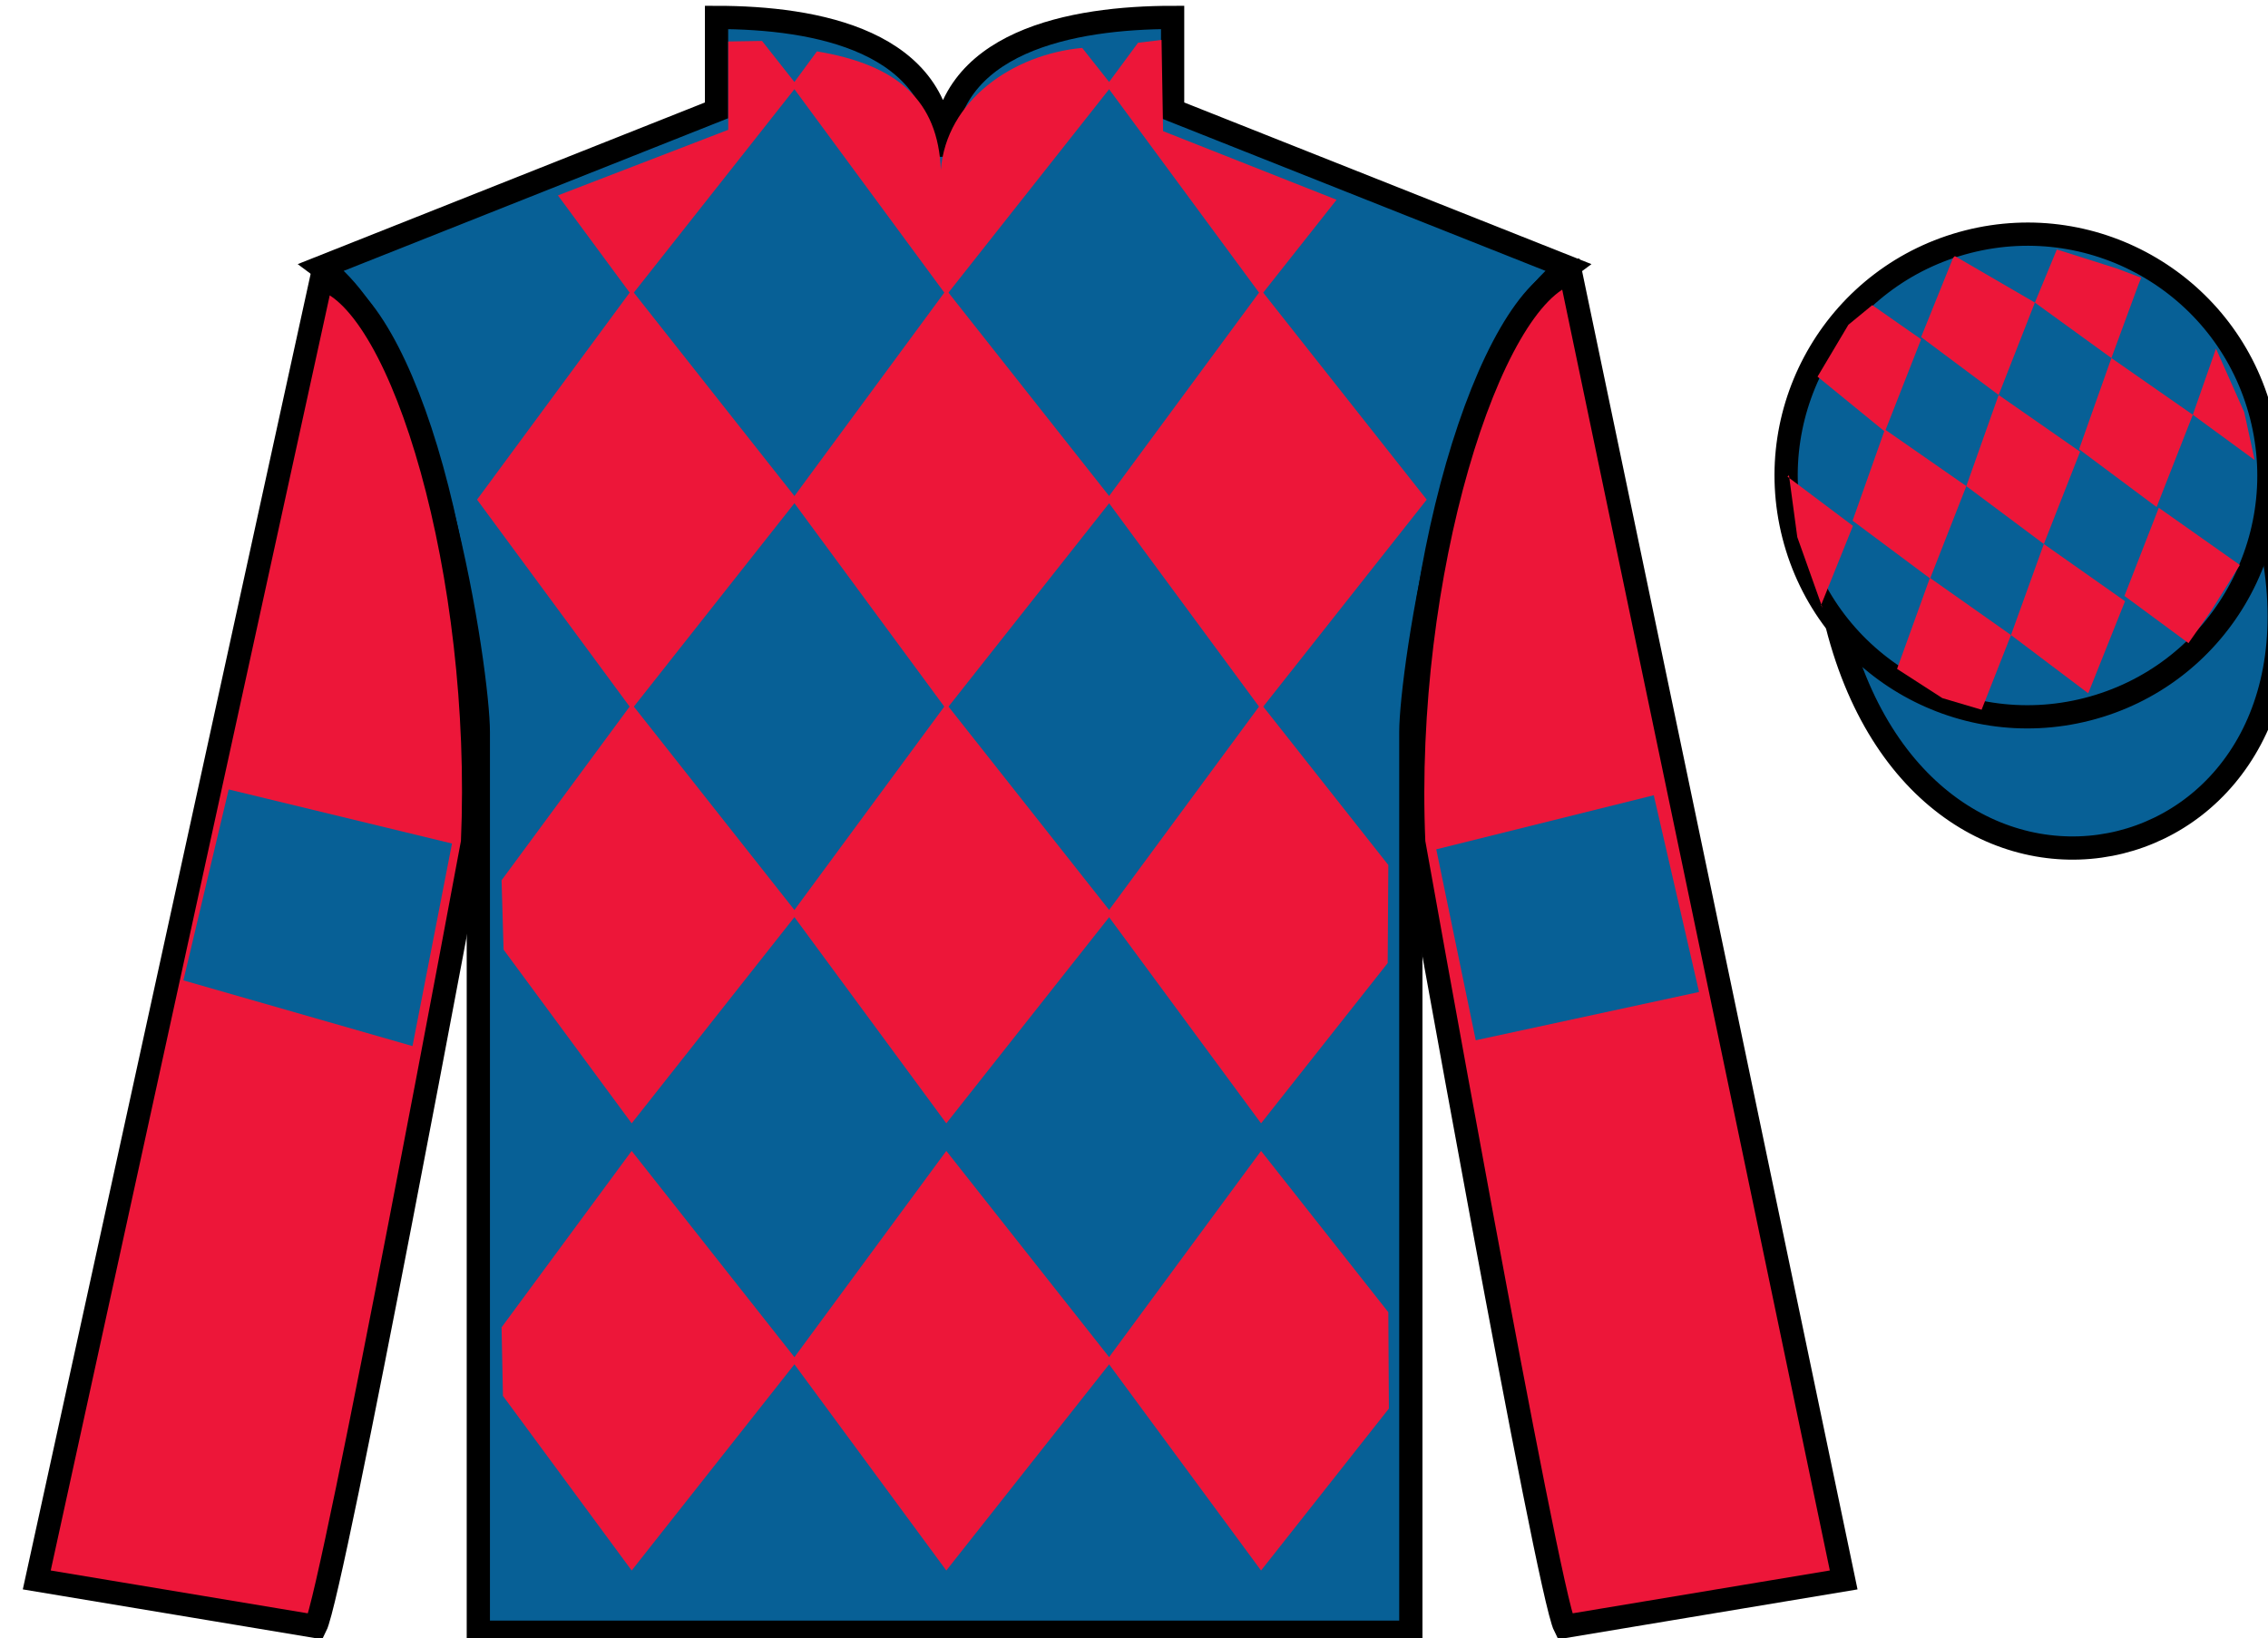 <?xml version="1.0" encoding="UTF-8"?>
<svg xmlns="http://www.w3.org/2000/svg" xmlns:xlink="http://www.w3.org/1999/xlink" width="97.59pt" height="70.5pt" viewBox="0 0 97.59 70.5" version="1.1">
<g id="surface0">
<path style=" stroke:none;fill-rule:nonzero;fill:rgb(2.931%,37.739%,58.772%);fill-opacity:1;" d="M 30.832 0.75 L 30.832 4.75 L 13.832 11.5 C 18.582 15 20.582 29 20.582 31.5 C 20.582 34 20.582 70.25 20.582 70.25 L 60.707 70.25 C 60.707 70.25 60.707 34 60.707 31.5 C 60.707 29 62.707 15 67.457 11.5 L 50.457 4.75 L 50.457 0.75 C 46.195 0.75 40.57 1.75 40.57 6.75 C 40.57 1.75 35.098 0.75 30.832 0.75 "/>
<path style="fill:none;stroke-width:10;stroke-linecap:butt;stroke-linejoin:miter;stroke:rgb(0%,0%,0%);stroke-opacity:1;stroke-miterlimit:4;" d="M 308.32 697.5 L 308.32 657.5 L 138.32 590 C 185.82 555 205.82 415 205.82 390 C 205.82 365 205.82 2.5 205.82 2.5 L 607.07 2.5 C 607.07 2.5 607.07 365 607.07 390 C 607.07 415 627.07 555 674.57 590 L 504.57 657.5 L 504.57 697.5 C 461.953 697.5 405.703 687.5 405.703 637.5 C 405.703 687.5 350.977 697.5 308.32 697.5 Z M 308.32 697.5 " transform="matrix(0.1,0,0,-0.1,0,70.5)"/>
<path style=" stroke:none;fill-rule:nonzero;fill:rgb(92.863%,8.783%,22.277%);fill-opacity:1;" d="M 13.582 70 C 14.332 68.5 20.332 36.25 20.332 36.25 C 20.832 24.75 17.332 13 13.832 12 L 1.582 68 L 13.582 70 "/>
<path style="fill:none;stroke-width:10;stroke-linecap:butt;stroke-linejoin:miter;stroke:rgb(0%,0%,0%);stroke-opacity:1;stroke-miterlimit:4;" d="M 135.82 5 C 143.32 20 203.32 342.5 203.32 342.5 C 208.32 457.5 173.32 575 138.32 585 L 15.82 25 L 135.82 5 Z M 135.82 5 " transform="matrix(0.1,0,0,-0.1,0,70.5)"/>
<path style=" stroke:none;fill-rule:nonzero;fill:rgb(92.863%,8.783%,22.277%);fill-opacity:1;" d="M 79.332 68 L 67.582 11.75 C 64.082 12.75 60.332 24.75 60.832 36.25 C 60.832 36.25 66.582 68.5 67.332 70 L 79.332 68 "/>
<path style="fill:none;stroke-width:10;stroke-linecap:butt;stroke-linejoin:miter;stroke:rgb(0%,0%,0%);stroke-opacity:1;stroke-miterlimit:4;" d="M 793.32 25 L 675.82 587.5 C 640.82 577.5 603.32 457.5 608.32 342.5 C 608.32 342.5 665.82 20 673.32 5 L 793.32 25 Z M 793.32 25 " transform="matrix(0.1,0,0,-0.1,0,70.5)"/>
<path style="fill-rule:nonzero;fill:rgb(2.931%,37.739%,58.772%);fill-opacity:1;stroke-width:10;stroke-linecap:butt;stroke-linejoin:miter;stroke:rgb(0%,0%,0%);stroke-opacity:1;stroke-miterlimit:4;" d="M 790.508 435.898 C 830.234 280.273 1014.18 327.852 975.391 479.844 " transform="matrix(0.1,0,0,-0.1,0,70.5)"/>
<path style=" stroke:none;fill-rule:nonzero;fill:rgb(2.931%,37.739%,58.772%);fill-opacity:1;" d="M 17.75 45.023 L 19.449 36.305 L 9.84 33.977 L 7.891 42.195 L 17.75 45.023 "/>
<path style=" stroke:none;fill-rule:nonzero;fill:rgb(2.931%,37.739%,58.772%);fill-opacity:1;" d="M 63.5 44.773 L 61.801 36.555 L 71.16 34.227 L 73.109 42.695 L 63.5 44.773 "/>
<path style=" stroke:none;fill-rule:nonzero;fill:rgb(92.863%,8.783%,22.277%);fill-opacity:1;" d="M 46.566 2.062 L 47.848 3.684 L 40.719 12.711 L 34.07 3.684 L 35.152 2.211 C 38.641 2.793 40.363 4.34 40.484 7.309 C 40.719 4.34 43.562 2.34 46.566 2.062 "/>
<path style=" stroke:none;fill-rule:nonzero;fill:rgb(92.863%,8.783%,22.277%);fill-opacity:1;" d="M 27.18 12.477 L 20.527 21.504 L 27.18 30.531 L 34.305 21.504 L 27.18 12.477 "/>
<path style=" stroke:none;fill-rule:nonzero;fill:rgb(92.863%,8.783%,22.277%);fill-opacity:1;" d="M 40.719 12.477 L 34.07 21.504 L 40.719 30.531 L 47.848 21.504 L 40.719 12.477 "/>
<path style=" stroke:none;fill-rule:nonzero;fill:rgb(92.863%,8.783%,22.277%);fill-opacity:1;" d="M 54.262 12.477 L 47.609 21.504 L 54.262 30.531 L 61.391 21.504 L 54.262 12.477 "/>
<path style=" stroke:none;fill-rule:nonzero;fill:rgb(92.863%,8.783%,22.277%);fill-opacity:1;" d="M 27.18 30.293 L 21.582 37.887 L 21.668 40.871 L 27.18 48.348 L 34.305 39.32 L 27.18 30.293 "/>
<path style=" stroke:none;fill-rule:nonzero;fill:rgb(92.863%,8.783%,22.277%);fill-opacity:1;" d="M 40.719 30.293 L 34.07 39.32 L 40.719 48.348 L 47.848 39.32 L 40.719 30.293 "/>
<path style=" stroke:none;fill-rule:nonzero;fill:rgb(92.863%,8.783%,22.277%);fill-opacity:1;" d="M 59.738 37.23 L 54.262 30.293 L 47.609 39.32 L 54.262 48.348 L 59.711 41.449 L 59.738 37.23 "/>
<path style=" stroke:none;fill-rule:nonzero;fill:rgb(92.863%,8.783%,22.277%);fill-opacity:1;" d="M 27.18 49.535 L 21.582 57.129 L 21.641 60.078 L 27.18 67.594 L 34.305 58.566 L 27.18 49.535 "/>
<path style=" stroke:none;fill-rule:nonzero;fill:rgb(92.863%,8.783%,22.277%);fill-opacity:1;" d="M 40.719 49.535 L 34.07 58.566 L 40.719 67.594 L 47.848 58.566 L 40.719 49.535 "/>
<path style=" stroke:none;fill-rule:nonzero;fill:rgb(92.863%,8.783%,22.277%);fill-opacity:1;" d="M 59.738 56.477 L 54.262 49.535 L 47.609 58.566 L 54.262 67.594 L 59.762 60.625 L 59.738 56.477 "/>
<path style=" stroke:none;fill-rule:nonzero;fill:rgb(92.863%,8.783%,22.277%);fill-opacity:1;" d="M 32.789 1.762 L 31.336 1.785 L 31.336 5.586 L 24.008 8.41 L 27.18 12.711 L 34.305 3.684 L 32.789 1.762 "/>
<path style=" stroke:none;fill-rule:nonzero;fill:rgb(92.863%,8.783%,22.277%);fill-opacity:1;" d="M 50.047 5.645 L 49.98 1.719 L 48.969 1.84 L 47.609 3.684 L 54.262 12.711 L 57.512 8.598 L 50.047 5.645 "/>
<path style=" stroke:none;fill-rule:nonzero;fill:rgb(2.931%,37.739%,58.772%);fill-opacity:1;" d="M 89.809 30.527 C 95.367 29.109 98.723 23.453 97.305 17.898 C 95.887 12.34 90.234 8.984 84.676 10.402 C 79.117 11.82 75.762 17.473 77.18 23.031 C 78.598 28.59 84.254 31.945 89.809 30.527 "/>
<path style="fill:none;stroke-width:10;stroke-linecap:butt;stroke-linejoin:miter;stroke:rgb(0%,0%,0%);stroke-opacity:1;stroke-miterlimit:4;" d="M 898.086 399.727 C 953.672 413.906 987.227 470.469 973.047 526.016 C 958.867 581.602 902.344 615.156 846.758 600.977 C 791.172 586.797 757.617 530.273 771.797 474.688 C 785.977 419.102 842.539 385.547 898.086 399.727 Z M 898.086 399.727 " transform="matrix(0.1,0,0,-0.1,0,70.5)"/>
<path style=" stroke:none;fill-rule:nonzero;fill:rgb(92.863%,8.783%,22.277%);fill-opacity:1;" d="M 80.562 13.133 L 79.535 13.977 L 78.207 16.211 L 81.105 18.578 L 82.664 14.602 L 80.562 13.133 "/>
<path style=" stroke:none;fill-rule:nonzero;fill:rgb(92.863%,8.783%,22.277%);fill-opacity:1;" d="M 84.254 11.102 L 84.117 11.023 L 84.043 11.09 L 82.664 14.508 L 86 17 L 87.559 13.023 L 84.254 11.102 "/>
<path style=" stroke:none;fill-rule:nonzero;fill:rgb(92.863%,8.783%,22.277%);fill-opacity:1;" d="M 91.094 11.559 L 88.504 10.738 L 87.559 13.023 L 90.852 15.41 L 92.008 12.266 L 92.133 11.953 L 91.094 11.559 "/>
<path style=" stroke:none;fill-rule:nonzero;fill:rgb(92.863%,8.783%,22.277%);fill-opacity:1;" d="M 81.105 18.484 L 79.715 22.41 L 83.051 24.898 L 84.609 20.922 L 81.105 18.484 "/>
<path style=" stroke:none;fill-rule:nonzero;fill:rgb(92.863%,8.783%,22.277%);fill-opacity:1;" d="M 86 17 L 84.609 20.922 L 87.945 23.414 L 89.504 19.441 L 86 17 "/>
<path style=" stroke:none;fill-rule:nonzero;fill:rgb(92.863%,8.783%,22.277%);fill-opacity:1;" d="M 90.852 15.41 L 89.461 19.336 L 92.797 21.824 L 94.355 17.852 L 90.852 15.41 "/>
<path style=" stroke:none;fill-rule:nonzero;fill:rgb(92.863%,8.783%,22.277%);fill-opacity:1;" d="M 83.043 24.871 L 81.629 28.789 L 83.578 30.047 L 85.266 30.547 L 85.266 30.547 L 86.531 27.332 L 83.043 24.871 "/>
<path style=" stroke:none;fill-rule:nonzero;fill:rgb(92.863%,8.783%,22.277%);fill-opacity:1;" d="M 87.945 23.414 L 86.531 27.332 L 89.855 29.84 L 91.438 25.875 L 87.945 23.414 "/>
<path style=" stroke:none;fill-rule:nonzero;fill:rgb(92.863%,8.783%,22.277%);fill-opacity:1;" d="M 92.891 21.855 L 91.414 25.648 L 94.168 27.68 L 94.168 27.68 L 95.152 26.273 L 96.379 24.316 L 92.891 21.855 "/>
<path style=" stroke:none;fill-rule:nonzero;fill:rgb(92.863%,8.783%,22.277%);fill-opacity:1;" d="M 76.914 20.516 L 76.977 20.453 L 77.336 23.117 L 78.422 26.168 L 78.359 26.043 L 79.73 22.633 L 76.914 20.516 "/>
<path style=" stroke:none;fill-rule:nonzero;fill:rgb(92.863%,8.783%,22.277%);fill-opacity:1;" d="M 95.352 15.004 L 95.352 15.004 L 94.355 17.852 L 97.016 19.801 L 97.016 19.801 L 96.566 17.738 L 95.352 15.004 "/>
</g>
</svg>

